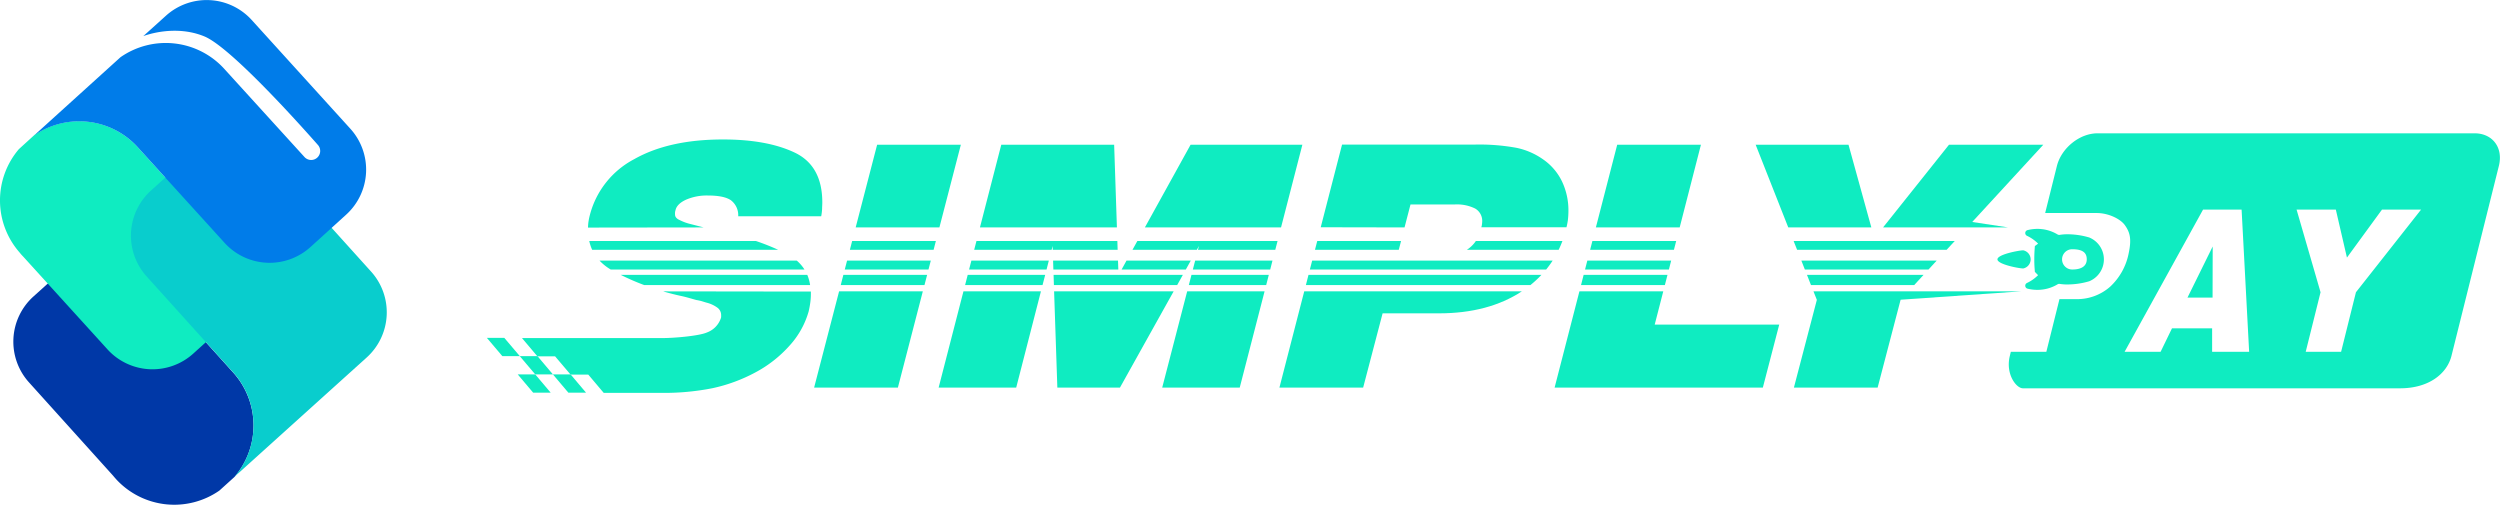 <svg xmlns="http://www.w3.org/2000/svg" viewBox="0 0 616.59 124.43"><defs><style>.cls-1{fill:#0038a7;}.cls-2{fill:#0fecc1;}.cls-3{fill:#09cdcd;}.cls-4{fill:#007ce9;}</style></defs><g id="图层_2" data-name="图层 2"><g id="图层_1-2" data-name="图层 1"><path class="cls-1" d="M37.22,47l-29,26.15A15,15,0,0,0,7.16,94.32l20.73,23c.27.33.56.66.87,1A19.48,19.48,0,0,0,54.1,121l3.73-3.37a19.5,19.5,0,0,0-.34-25.77L36.15,68.16A15,15,0,0,1,37.22,47Z"/><path class="cls-2" d="M76.58,61,47.7,87.18a15,15,0,0,1-21.18-1L5.71,63.27a11.51,11.51,0,0,1-.88-1,19.49,19.49,0,0,1-.18-25.48l3.72-3.39A19.49,19.49,0,0,1,34,36.34L55.41,59.92A15,15,0,0,0,76.58,61Z"/><path class="cls-3" d="M46.09,39l-8.86,8h0a15,15,0,0,0-1.07,21.17L57.49,91.82a19.5,19.5,0,0,1,.34,25.77L81.59,96.15l8.87-8A15,15,0,0,0,91.54,67L67.27,40.09A15,15,0,0,0,46.09,39Z"/><path class="cls-4" d="M8.37,33.44A19.49,19.49,0,0,1,34,36.34L55.41,59.92a15,15,0,0,0,21.17,1l0,0,8.82-8a15,15,0,0,0,1-21.18L62.06,4.91a15,15,0,0,0-21.17-1l-5.55,5C36,8.67,43.24,6,50.46,9c6.47,2.73,23.17,21.33,27.93,26.73a2.21,2.21,0,0,1-3.29,3L55.33,17a19.51,19.51,0,0,0-25.61-2.89"/><polygon class="cls-2" points="539.51 73.4 545.7 73.4 545.73 60.79 539.51 73.4"/><path class="cls-2" d="M524.08,55.55c1.25,1.76,1.68,3.36.93,6.92a15.2,15.2,0,0,1-4.64,8.3,12.34,12.34,0,0,1-8.59,3h-3.84l-3.24,13h-8.76l-.24,1c-1.11,4.45,1.56,8,3.23,8h93c7.12,0,11.58-3.6,12.69-8l11.7-46.89c1.1-4.45-1.56-8-6-8h-93c-4.4,0-8.86,3.6-10,8l-2.91,11.66h12.67C520,52.52,523,54,524.08,55.55Zm21.51,31.22,0-5.79h-9.9l-2.81,5.79H524L543.35,51.7h9.51l1.86,35.07Zm35.47-14.69L577.4,86.77h-8.73l3.66-14.69L566.42,51.7h9.68l2.74,11.83,8.64-11.83h9.64Z"/><polygon class="cls-2" points="131.5 96.85 135.82 96.85 132.01 92.34 127.69 92.34 131.5 96.85"/><polygon class="cls-2" points="132.56 87.83 128.2 87.83 124.38 83.33 120.08 83.33 123.89 87.83 128.19 87.83 132.01 92.34 136.37 92.34 140.18 96.85 144.54 96.85 140.73 92.34 136.37 92.34 132.56 87.83"/><polygon class="cls-2" points="446.65 70.3 472.12 70.3 474.41 67.8 445.67 67.8 446.65 70.3"/><polygon class="cls-2" points="485.19 56.09 494.69 56.09 495.29 56.09 486.42 54.75 503.95 35.7 480.69 35.7 464.43 56.09 485.19 56.09"/><polygon class="cls-2" points="445.14 66.47 475.64 66.47 477.66 64.27 444.28 64.27 445.14 66.47"/><polygon class="cls-2" points="443.23 61.61 480.11 61.61 482.11 59.44 442.37 59.44 443.23 61.61"/><polygon class="cls-2" points="461.54 56.09 455.91 35.7 433.01 35.7 441.05 56.09 461.54 56.09"/><polygon class="cls-2" points="470.68 71.86 447.27 71.86 448.1 73.96 442.44 95.6 463.09 95.6 468.75 73.96 468.78 73.92 498.44 71.86 494.69 71.86 470.68 71.86"/><polygon class="cls-2" points="414.27 56.09 419.51 35.7 398.86 35.7 393.6 56.09 414.27 56.09"/><polygon class="cls-2" points="391.49 64.27 390.93 66.47 411.61 66.47 412.17 64.27 391.49 64.27"/><polygon class="cls-2" points="410.62 70.3 411.26 67.8 390.58 67.8 389.94 70.3 410.62 70.3"/><polygon class="cls-2" points="392.74 59.44 392.18 61.61 412.85 61.61 413.41 59.44 392.74 59.44"/><polygon class="cls-2" points="410.22 71.86 389.54 71.86 383.42 95.6 434.78 95.6 438.82 80.06 408.11 80.06 410.22 71.86"/><path class="cls-2" d="M322.72,67.8l-.64,2.5h55.39a26.82,26.82,0,0,0,2.7-2.5Z"/><path class="cls-2" d="M323.63,64.27l-.57,2.2h58.28a26.86,26.86,0,0,0,1.6-2.2Z"/><path class="cls-2" d="M346.41,56.09l1.47-5.66h10.86a10.19,10.19,0,0,1,5.08,1,3.51,3.51,0,0,1,1.75,3,6.56,6.56,0,0,1-.09,1.08c0,.16-.09.36-.13.54h21a16.14,16.14,0,0,0,.34-1.71,20.37,20.37,0,0,0,.14-2.33,16.58,16.58,0,0,0-1.57-7.23,14,14,0,0,0-4.63-5.44,17.63,17.63,0,0,0-6.55-2.87,50.83,50.83,0,0,0-10.33-.81H331l-5.26,20.39Z"/><polygon class="cls-2" points="324.88 59.44 324.32 61.61 344.99 61.61 345.55 59.44 324.88 59.44"/><path class="cls-2" d="M321.67,71.86,315.55,95.6H336.2L341,77.28h13.92q12.15,0,20.42-5.42Z"/><path class="cls-2" d="M364,59.44a7.66,7.66,0,0,1-2.22,2.17h22.64c.34-.7.65-1.43.93-2.17Z"/><polygon class="cls-2" points="258.12 66.47 258.68 64.27 239.58 64.27 239.01 66.47 258.12 66.47"/><polygon class="cls-2" points="240.83 59.44 240.27 61.61 259.37 61.61 259.61 60.67 259.64 61.61 275.65 61.61 275.58 59.44 240.83 59.44"/><polygon class="cls-2" points="257.13 70.3 257.78 67.8 238.67 67.8 238.03 70.3 257.13 70.3"/><polygon class="cls-2" points="315.95 56.09 321.21 35.7 293.64 35.7 282.37 56.09 315.95 56.09"/><polygon class="cls-2" points="259.8 66.47 275.82 66.47 275.74 64.27 259.73 64.27 259.8 66.47"/><polygon class="cls-2" points="293.69 64.27 277.84 64.27 276.63 66.47 292.47 66.47 293.69 64.27"/><polygon class="cls-2" points="291.73 67.8 275.89 67.8 275.86 67.85 275.86 67.8 259.85 67.8 259.93 70.3 290.34 70.3 291.73 67.8"/><polygon class="cls-2" points="259.98 71.86 260.78 95.6 276.22 95.6 289.46 71.86 259.98 71.86"/><polygon class="cls-2" points="292.8 71.86 286.64 95.6 305.76 95.6 311.89 71.86 292.8 71.86"/><polygon class="cls-2" points="237.62 71.86 231.5 95.6 250.63 95.6 256.73 71.86 237.62 71.86"/><polygon class="cls-2" points="280.51 59.44 279.31 61.61 295.18 61.61 295.71 60.67 295.46 61.61 314.53 61.61 315.09 59.44 280.51 59.44"/><polygon class="cls-2" points="275.47 56.09 274.79 35.7 246.95 35.7 241.69 56.09 275.47 56.09"/><polygon class="cls-2" points="294.77 64.27 294.2 66.47 313.28 66.47 313.84 64.27 294.77 64.27"/><polygon class="cls-2" points="312.93 67.8 293.86 67.8 293.21 70.3 312.29 70.3 312.93 67.8"/><polygon class="cls-2" points="228.01 70.3 228.66 67.8 208 67.8 207.36 70.3 228.01 70.3"/><polygon class="cls-2" points="208.92 64.27 208.35 66.47 229 66.47 229.57 64.27 208.92 64.27"/><polygon class="cls-2" points="231.69 56.09 236.98 35.7 216.33 35.7 211.04 56.09 231.69 56.09"/><polygon class="cls-2" points="206.95 71.86 200.79 95.6 221.45 95.6 227.6 71.86 206.95 71.86"/><polygon class="cls-2" points="210.17 59.44 209.61 61.61 230.26 61.61 230.82 59.44 210.17 59.44"/><path class="cls-2" d="M199.8,70.3a10.46,10.46,0,0,0-.69-2.5h-46a58.62,58.62,0,0,0,5.75,2.5Z"/><path class="cls-2" d="M150.62,66.47h47.79a9.86,9.86,0,0,0-1.9-2.2H147.86A12.49,12.49,0,0,0,150.62,66.47Z"/><path class="cls-2" d="M163.59,71.86,164,72c1.31.36,2.63.71,4,1s2.57.68,3.77,1a11.33,11.33,0,0,1,1.26.27l1.17.36A7.71,7.71,0,0,1,177,75.93a2.26,2.26,0,0,1,.86,1.8v.4a1.07,1.07,0,0,1-.09.41A5.67,5.67,0,0,1,174.35,82c-1.89.84-7.95,1.38-10.94,1.38H128.74l3.81,4.51h4.36l3.82,4.5h4.36l3.81,4.51h14.27a61.28,61.28,0,0,0,12.57-1.16,40.07,40.07,0,0,0,10.51-3.86,30.37,30.37,0,0,0,8.53-6.69,21,21,0,0,0,4.67-8.4c.18-.78.31-1.51.4-2.2a15,15,0,0,0,.14-1.93c0-.26,0-.5,0-.75Z"/><path class="cls-2" d="M173.56,56.09l-3.16-.81a12.11,12.11,0,0,1-2.92-1.08,2,2,0,0,1-.76-.58,1.16,1.16,0,0,1-.23-.68,3.39,3.39,0,0,1,0-.54c0-.17.07-.38.13-.62.24-1,1.12-1.87,2.65-2.56a12.88,12.88,0,0,1,5.34-1c2.64,0,4.52.39,5.66,1.17a4.64,4.64,0,0,1,1.8,3.95h20.47a14.26,14.26,0,0,0,.22-1.79c0-.54.05-1.08.05-1.62q0-9.06-6.82-12.3t-17.7-3.23q-13.29,0-21.86,4.85a21.7,21.7,0,0,0-10.91,13.64,16.19,16.19,0,0,0-.4,1.93c-.06.43-.08.87-.1,1.31Z"/><path class="cls-2" d="M145.33,59.44a10.84,10.84,0,0,0,.72,2.17h45.87a56.27,56.27,0,0,0-5.48-2.17Z"/><path class="cls-2" d="M515.28,69.37a5.84,5.84,0,0,0,0-10.8,19.15,19.15,0,0,0-5.45-.79,11.45,11.45,0,0,0-1.85.15.78.78,0,0,1-.5-.1,9.63,9.63,0,0,0-5-1.38,10.07,10.07,0,0,0-2.44.31.75.75,0,0,0-.11,1.4,9.48,9.48,0,0,1,2.74,1.93l-.8.6c-.09,1.24-.14,2-.14,3.28s.05,1.86.14,3.09c.08.06.72.74.8.8a9.68,9.68,0,0,1-2.74,1.93.75.75,0,0,0,.11,1.4,10.06,10.06,0,0,0,2.44.3,9.62,9.62,0,0,0,5-1.37.72.72,0,0,1,.5-.1,11.44,11.44,0,0,0,1.85.14A19.15,19.15,0,0,0,515.28,69.37Zm-4.2-2.9a2.5,2.5,0,0,1,0-5c2.93,0,3.59,1.12,3.59,2.49S513.76,66.47,511.08,66.47Z"/><path class="cls-2" d="M499,61.74c-1,0-6.36,1-6.36,2.23s5.33,2.24,6.36,2.24a2.28,2.28,0,0,0,0-4.47Z"/></g></g></svg>